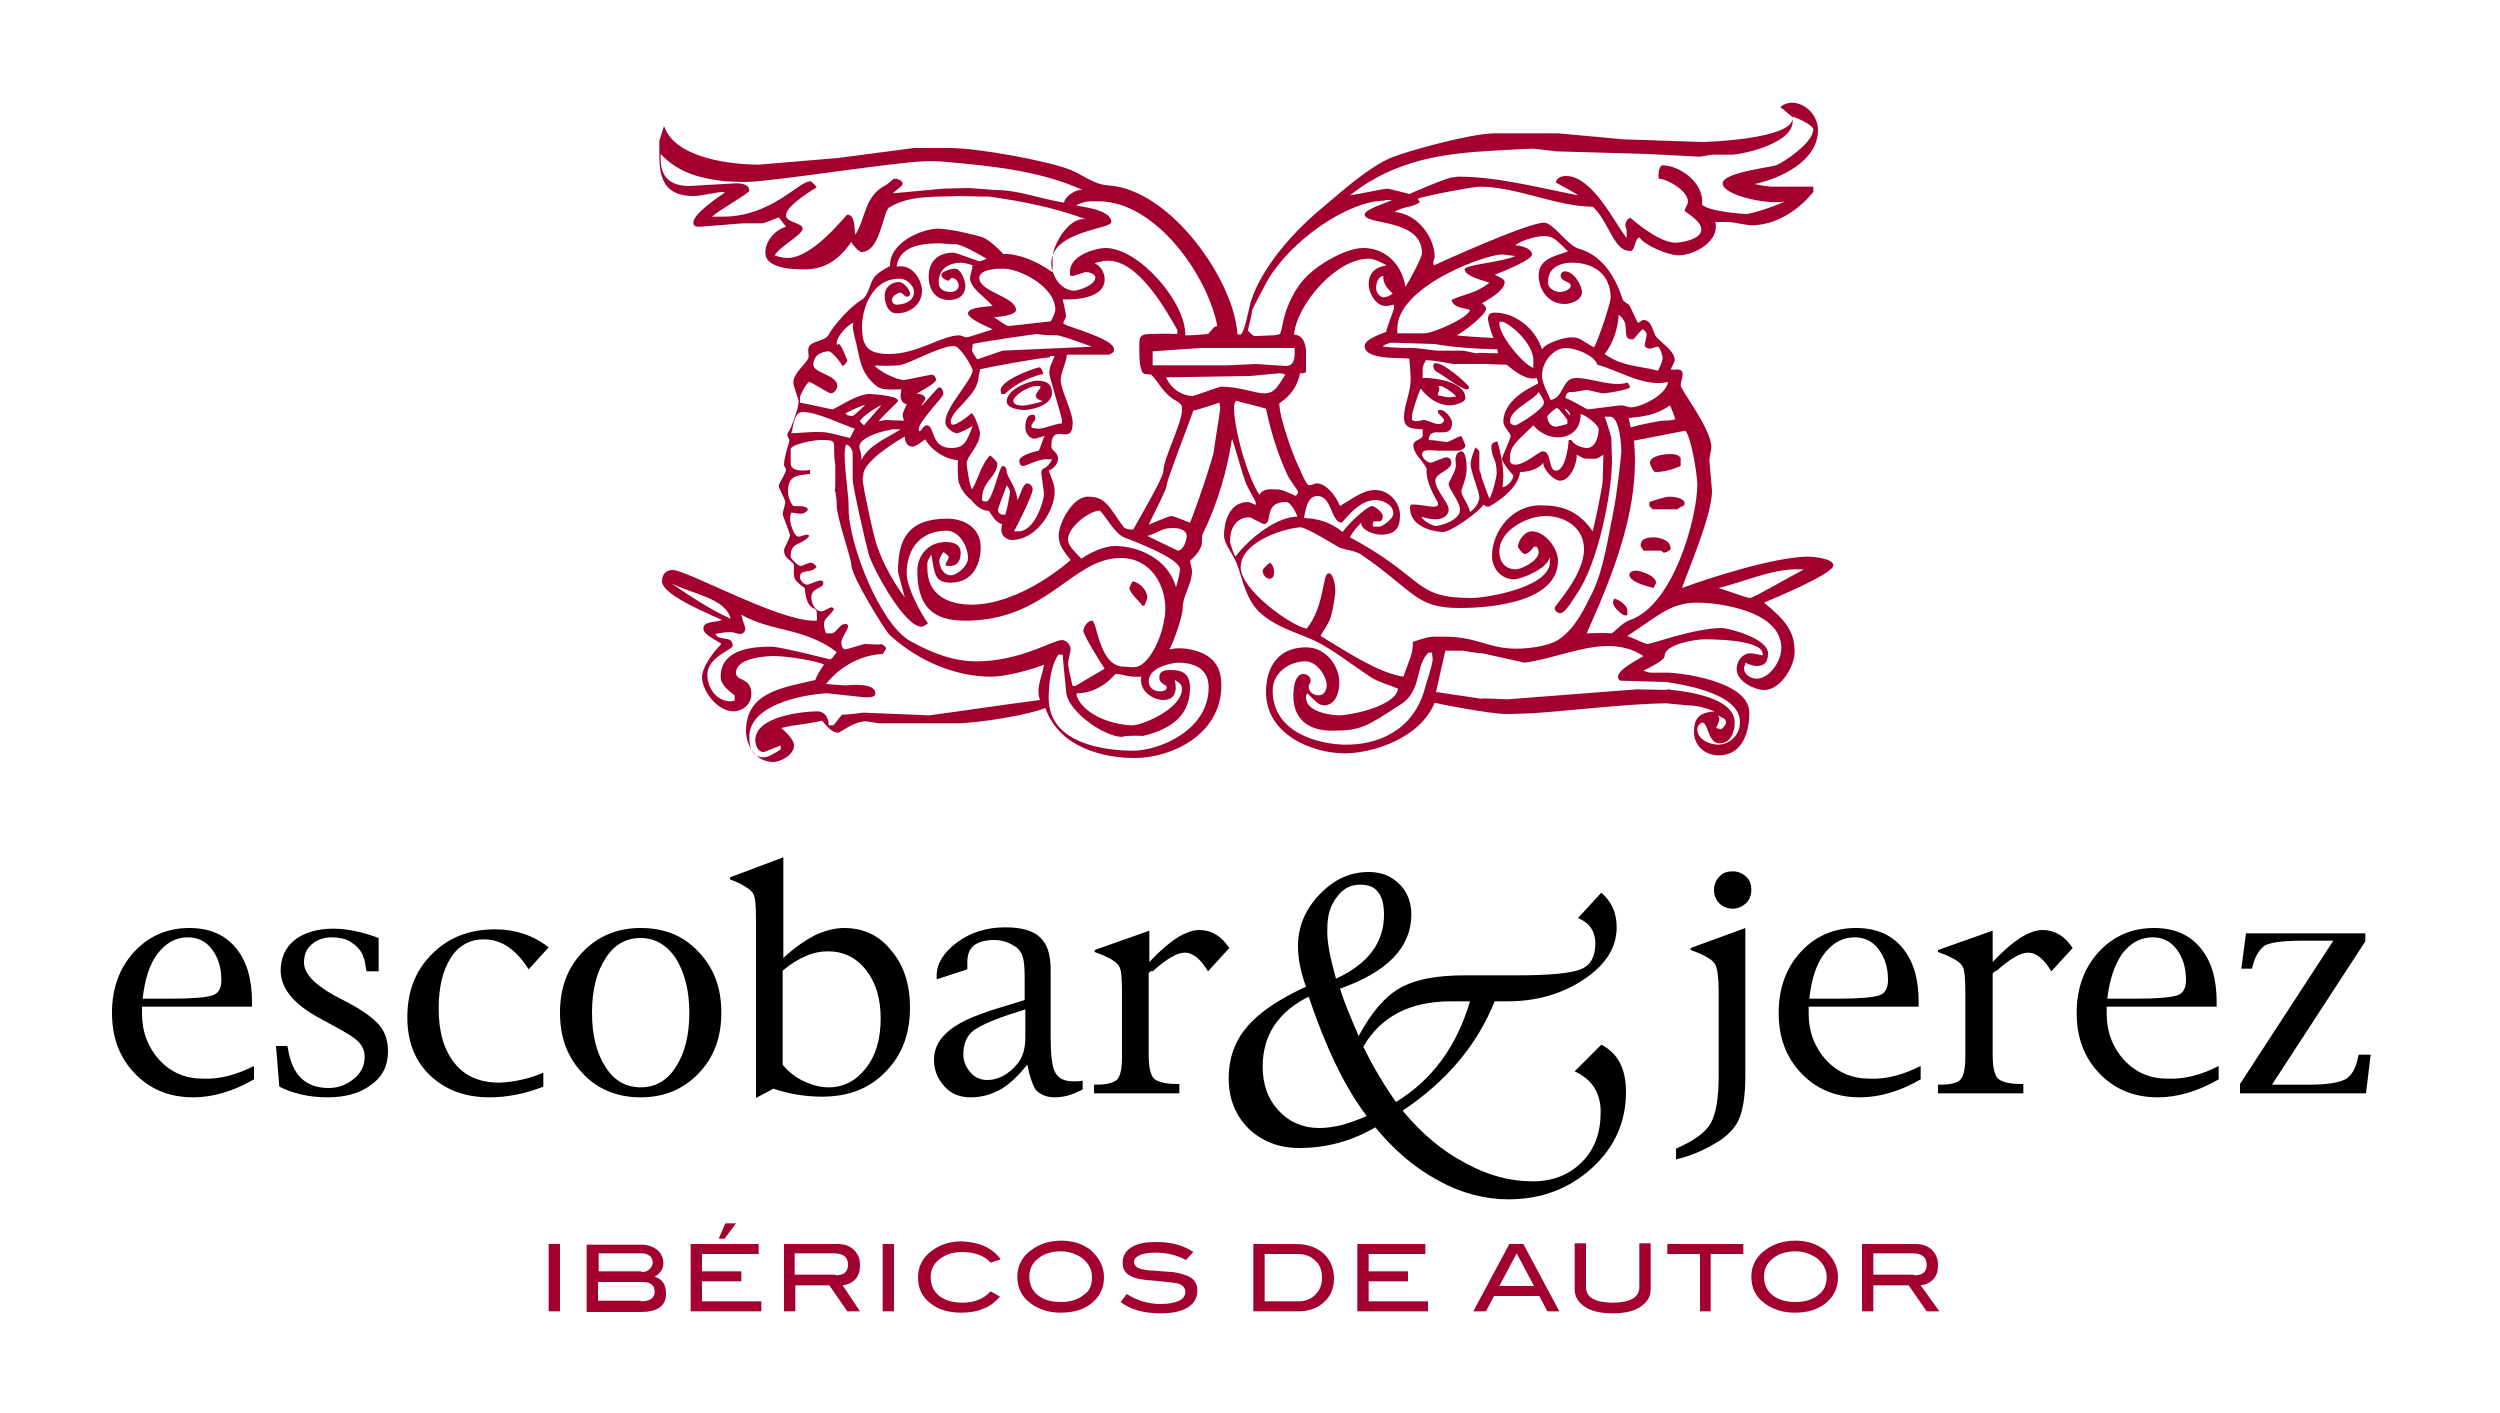 <svg version="1.1" id="Capa_1" xmlns="http://www.w3.org/2000/svg" xmlns:xlink="http://www.w3.org/1999/xlink" x="0px" y="0px"
	 viewBox="0 0 375 212" style="enable-background:new 0 0 375 212;" xml:space="preserve">
<style type="text/css">
	.st0{fill:#A30030;}
	.st1{fill-rule:evenodd;clip-rule:evenodd;fill:#A30030;}
	.st2{fill-rule:evenodd;clip-rule:evenodd;}
</style>
<path class="st0" d="M215.1,54.5h0.4c1.1,0,4.5,2.9,4.9,3.6c-0.1,0.2-0.1,0.3-0.4,0.3c-0.8,0-3.2-1.9-4.6-2.7
	c-0.2-0.1-0.4-0.5-0.4-0.8C215,54.6,215.1,54.6,215.1,54.5z M190.5,84.4c0.6,0.5,0.6,1.1,0.6,1.5c0,0.6-0.2,0.9-0.7,0.9
	c-0.6,0-1-0.7-1-1.2C189.4,85.3,190,84.8,190.5,84.4z M242.1,89.8c0.8,0.1,2,1.1,2,1.7v0.8h-0.4c-0.4,0-1.7-1.3-1.7-1.7
	C241.9,90.3,242,90.1,242.1,89.8z M245.5,85.6c0.4,0,2.9,0.7,2.9,1.8c0,0.3-0.3,0.4-0.3,0.8c-0.4-0.1-3.7-0.8-3.7-2
	C244.5,85.6,245.2,85.6,245.5,85.6z M248,80.6c0.7,0,2.6,0.3,2.6,1.7c0,0.3-0.8,0.6-1,0.6c-0.3,0-0.2-0.3-0.5-0.3h-2.6
	c-0.1-0.3-0.4-0.5-0.4-0.8C246.1,80.7,247.3,80.6,248,80.6z M250.5,74.5c0.5,0,2.2,0.2,2.2,1c0,0.5-0.4,0.3-1.1,0.9h-3.7
	c-0.1-0.1-0.3-0.3-0.5-0.5v-0.6C248.1,75.1,249.7,74.5,250.5,74.5z M250.4,68.1c0.4,0,1.4,0,1.7,0.6v1.2c-1.4,0.6-2.6,0.9-3.8,0.9
	c-0.3,0-0.8-1.1-0.8-1.4C247.5,68.3,250,68.1,250.4,68.1z M169.9,87.2c1.2,0.2,2.2,1.5,2.2,2.4c0,0.3-0.3,0.8-0.4,1.2
	c0,0-0.1,0-0.3,0.1c-0.3-0.5-2-2-2-2.7C169.5,88,169.6,87.7,169.9,87.2z M155.9,55.1c0.3,0,0.6,0.8,0.6,1c0,0-3.1,0.5-5.8,3h-0.5
	c0-0.2-0.1-0.3-0.1-0.6C150.2,56.9,155.5,55.1,155.9,55.1z M152,60.1c0,0.7,1.1,0.9,2.4,0.6c1.4-0.3,2.3-0.5,1.8-0.6
	c-2.2-0.7,0.9-2.2-0.5-2.2C154.3,57.8,152,59.4,152,60.1z M155.5,57.1c1,0,2.3,0.2,2.3,1.8c0,2.1-3.5,2.6-4.1,2.6
	c-0.7,0-2.7-0.2-2.7-1.3C151.1,58.2,154.7,57.1,155.5,57.1z M268.7,15.4c2.3,0,4,2.1,4,4.1c0,4.7-5.7,7.3-9.5,8.1
	c0.7,0.2,2.2,0.4,2.5,0.4h6.3v0.8c-2.7,3.3-6.2,5-9.3,5c-0.5,0-3-0.5-3.3-0.5h-2.1c0.7,3-3.3,5-5.5,5c-1.6,0-5.1-1.5-5.9-2.7
	c-0.7,0.3-0.5,1.3-1.1,2c-2.7,0.5-3.4-4.4-5.9-6.6c-5.4,0-11.4-3-16.9-3c-1.1,0-8.4,1.4-9.3,1.8c0,0.1,0.1,0.3,0.3,0.5
	c-0.9,0.8-2.8,0.7-3.8,1.5c3.6,0.3,6,4,6,6.7c0,0.5-0.4,0.7-0.1,1.3c0.4-0.2,14-6.4,16.5-6.4c1.4,0,3.5,3.4,5.2,3.9
	c4,1.1,5.8,5.1,6.6,7.6c0.1,0.4,0.8,0.6,1,0.9c0.2,0.3,1.2,2.6,1.3,2.6c0.3,0,0.5-0.4,0.8-0.4c1.4,0,1.4,2,2,2.6
	c1.3,1.3,2.7,2.2,2.7,3.4c0,0.3-0.4,1-0.6,1.4c0.5,0.2,1.8-0.4,1.8,0.8c0,0.3-0.3,1.3-0.3,1.6c0,0.7,4.6,6.5,4.6,9.3
	c0,0.3-0.3,1.6-0.3,1.9c0,0.3,0.4,4.3,0.4,4.6c0,3.7-3.5,11.7-4.5,14.6c4.1-1.5,13.9-4.7,19-4.7c0.8,0,3.7,0.3,3.7,1.3
	c0,1.2-7.8,4.5-10.4,5.6c3.2,2.6,4.6,4.3,4.6,7.4c0,2-2,5.7-4.6,5.7c-1.4,0-4.1-1.3-4.1-3.1c0-1.4,1-2.4,2-2.4c0.3,0,1,0.1,1.8,0.3
	c0,0,0.1,0.1,0.1-0.2c0-2.3-8.5-2.2-8.8-2.2c-1.2,0-5.9,0.7-5.9,2.5c0,0.7-2.8,2-3.2,2.2c0.3,0.1,0.8,0.3,1.1,0.3h2.5
	c1.7,0,12.3,1.2,12.3,6c0,2.3-0.7,6.4-4.6,6.4c-2.1,0-3.7-1.5-3.7-3.5c0-1.8,0.5-2.9,3.1-3.1c-1.3-0.5-2.7-0.9-4.1-0.9
	c-0.3,0-2.8-0.3-3.1-0.3c-5.4,0-16.4,1.3-20.4,1.5c-2.5,0.1-3.3,0.1-3.6,0.1c-2.4,0-9.7-1.4-10.8-1.7c-2.2,5.4-9.4,7.6-13.5,7.6
	c-4.7,0-11.8-2.7-11.8-9.2c0-3.7,1.8-6.7,6-6.7c3.1,0,5,2.9,5,5.3c0,1.5-0.6,3.4-2.3,3.4c-0.9,0-1.5-0.9-2.5-1.8
	c-0.1,0.1-0.2,0.3-0.2,0.6c0,2.3,4,2.7,5,2.7c1.7,0,8.5-1.4,8.8-4c-1.4-0.6-3-1-4.2-1.8c-2.7-1.8-5.5-4-8.1-5.3
	c-2.5-1.2-6.1-2.1-8.5-4.4c-2.1-2-2.6-5.3-3.4-7.3c-0.7-1.7-1.9-2.9-1.9-4.2c0-1.8,0.7-5,3.6-5c0.3,0,0.7,0.3,1.1,0.4
	c0,0,0.1,0.1,0.1-0.2s-1.1-2-1.5-3c-0.8-2.1-1.3-4.4-2.1-6.7c-0.7,4.5-2,9.4-4.4,14.3c-0.2,0.4,0,1.2-0.2,1.8
	c-0.5,1.3-1.7,2.2-1.7,2.2c0,0.3,0.3,1.2,0.3,1.5c0,2.1-1.4,3.7-1.4,5.6c0,1.4-1.6,5.7-2,6.2c0.2,0.1,0.5-0.3,2.5-0.1
	c4,0.6,5.3,2.6,5.3,5.5c0,7.5-7.6,10.9-13,10.9c-4.6,0-11.3-1.5-13.4-7.5c-2.3,1-10.1,2.3-13.5,2.3h-11.3c-0.3,0-1.8-0.3-2.1-0.3
	c-1.9,0-3.8,1.7-4.2,1.7c-0.9,0-1.6-0.9-2.4-1.8c-2,0.5-4.2,0.6-6.1,1.1c0.8,0.7,1.9,1.8,1.9,2.6c0,1.5-2.1,2.5-3.1,2.5
	c-2.7,0-4.1-2.6-4.1-4.6c0-5.8,5.2-6.5,10.4-7.7c0.2-0.7,0.8-1.6,1.3-2.3c-1-0.6-5.8-1.3-7.5-1.3c-0.9,0-5.7,0.2-5.7,2.5
	c0,1.4,2.3,0.6,2.3,3.2c0,1.7-1.5,2.6-2.7,2.6c-2.4,0-4.7-3.1-4.7-5.1c0-1.5,1.6-3.7,2.9-5c-0.2-0.3-2.7-1.3-2.7-2.3
	c0-1.2,1.9-0.9,2.8-1.3c-0.7-0.4-9-3.6-9-5.8c0-1.1,0.6-1.7,1.6-1.7c2.1,0,15.8,7.6,21.1,7.6h0.5c0.1-0.3,0-1,0-1.3
	c0-0.9-1.5,0.1-1.8-3.6c-2-1.4-1.6-1.7-1.6-3.3c0-0.8-1.5-0.9-1.5-2.4c0-0.3,0.9-1.8,0.9-2.2c0-0.3-1.1-2.9-1.1-3.2s0.4-1.5,0.4-1.8
	s-1-2.1-1-2.4c0-0.3,1.1-2,1.1-2.4c0-0.3-0.3-0.5-0.3-0.8c0-1.2,0.8-3.3,0.8-3.6c0-0.3-0.3-0.6-0.3-0.9s0.4-0.7,0.5-1
	c0.5-1.2,1.2-3.2,1.2-4c0-0.3-0.8-2.3-0.8-2.8c0-1.5,1.8-2.6,2.3-3.8c0-0.5-0.2-1.3,0.1-1.7c0.6-0.8,2.5-0.8,2.9-1.7
	c0.6-1.2,3.2-4.2,4.9-5.2c1.1-0.6,1.2-2.5,2-3.5c0.6-0.7,1.6-1.2,2.3-1.6c-0.1-3.6,4.9-5.6,7.2-5.6c1.7,0,5.5,0.9,6.7,1.3
	c0.8,0.3,2.2,1.5,3.1,2.5c2.2-0.1,5.1,1.1,7.3,2.7c0.1-0.1,0.1-0.3,0.1-2.2c0-1.9,2.5-6.2,5-5.7c-4.8-1.8-9.6-2.7-14.4-3.4l-4.8-0.1
	c-3.4,0.2-7.1-0.2-10.3,1.7c-1,0.6-1.3,6.7-4.2,6.7c-0.3,0-1.2-0.9-1.5-1.5c-2.1,3-4.3,4.1-7,4.1c-1,0-5.9,0.1-5.9-2.5
	c0-1.4,1-3.2,3.1-3.9c-0.4-0.5-0.8-1-1.1-1.4c-0.7,0.3-2.2,0.9-2.5,0.9h-2.9c-0.3,0-5.9,0.5-6.2,0.5c-0.5,0-1.2,0.1-1.2-0.6
	c0-1.4,4-4,4.7-4.5c-0.1-0.1,0-0.1-0.3-0.1c-0.9,0-3.1,0.6-4.4,0.6c-5.3,0-5.1-4.1-5.1-7.1c0-1.8-0.1-0.7,0.7-3.4
	c1.7,5.1,10.9,5.8,14.2,5.8l11.9-1l11.4-1.5h5.3c4.4,0,15.1,2,18.2,3.3c1.6,0.6,3.5,2.2,5.6,2.3c9.5,0.6,19,14.5,19.4,22.3
	c0.1,0,0.1,0.1,0.4,0.1c0.7,0,1.4-4.5,1.7-5.2c1.6-4.8,6.1-10.1,10.6-13.8c3.2-2.7,7.1-6.2,10.5-7.6c2.2-0.9,11.8-3.6,15.4-3.6h9.5
	l9.8,0.9l11.8,0.4c0.6,0,13.6-0.4,13.6-3.6c0-0.3-1.3-1-1.3-1.3C266.3,16.1,268,15.4,268.7,15.4z M268.9,17.5v0.7c0,3.4-7.7,5-9.2,5
	h-2.8c-0.3,0-1.7,0.3-2,0.3l-7.7-0.4l-13.8-0.4c-1.1-0.1-3.1-0.4-3.4-0.4c-0.3,0-2.9,0.1-6,0.3c-7,0.4-14.6,1.2-21.5,6.7
	c1.9-0.3,5.2-1,5.5-1c0.5,0,3.3,0.8,3.4,0.8c0,0,5.7-2.5,6.5-2.5c0.3,0,0.6-0.1,0.9-0.1c5.8,0,12.2,1.7,17.9,2.8
	c-0.1-0.2-3.3-1.9-3.3-1.9c0-0.7,0.8-1,1.5-1c4,0,7.3,7.1,9.1,9.3v-1.1c0-0.3-0.2-0.5-0.2-0.8c0,0,0.1-1.1,0.8-1.1
	c0,0,4.1,3.7,6.7,3.7c0.7,0,3.9-0.4,3.9-2c0-1.3-2.5-2.6-2.5-2.8c0-0.3,0.5-1,0.5-1.3c0-1.8-3.3-3.5-4.4-3.5v-0.3
	c-0.1,0,0-1.7,0.6-1.7c2.4,0,6.3,2.5,5.9,5.9c1.2,1.1,6.4,1.4,6.6,1.4c1,0,5.5-1.6,5.8-1.9c-2,0.6-9.3-0.8-9.3-2.7
	c0-1.6,7.1-2.4,8-2.7c1.1-0.4,5.6-3.4,5.6-5.4C271.9,18.7,269.4,17.6,268.9,17.5z M99.1,23.1v0.8c0,2.5,1.3,4,4.3,4l6.9-0.4
	c0.2,0,2.1-0.1,2.1,1.1c0,0.4-4.4,2.8-5.6,3.9h1.6c7.3,0,11.4-5.3,13.1-5.3c0.3,0,0.8,0.6,1,0.9c-0.3,0.2-4.6,2.7-4.6,4.2
	c0,1.1,2.5,1.1,2.5,2s-3.5,2.7-4.2,4c0.7,0.3,1.6,0.4,1.9,0.4c3.9,0,8.8-6.5,9-6.5c1.3,0,1,2.5,1.2,3c1.6-2.5,1.3-5.7,4.5-7.4
	c0.6-0.3,1.1-1,1.4-1c0.3,0,1.2,0.2,1.2,0.8c0,0.3-1.1,1-1.5,1.4l7.6-0.7c0.3,0,3.5-0.1,3.8-0.1c0.3,0,3.6,0.3,3.9,0.3
	c3.6,0,6.3,1.2,10.4,1.9c0.2-1.1,2-2.1,2.8-1.9c-6.4-2.9-13.7-3.6-20.3-4.2c-2.4-0.2-3-0.1-3.3-0.1c-3.9,0-23.2,3.1-27,3.1
	c-0.3,0-0.6,0-3-0.1C105.6,26.8,102,26.2,99.1,23.1z M207.7,30.1c-5.5,0-14.2,6-17.7,12.2c-0.7,1.4-2.2,4-2.2,4.4s-0.6,2.6-0.6,2.9
	c0,0,0.7,0.8,1,0.8c0.3,0,0.6,0,2.7-0.1c0.4,0,0.8-0.1,1.1-0.2c0.3-0.7,0.4-1.7,0.6-2.4c0.4-1.6,1.2-3.4,2.2-4.8
	c1.9-2.9,7-5.7,9.7-5.7c2.9,0,5.7,2,6.3,5.8c0.5-0.6,2.5-4.4,2.5-5c0-5.3-8.6-4.2-8.6-5.8c0-0.8,3.1-1.7,4.1-2.2H207.7z M164.8,30.2
	c-1.3,0-2-0.1-3.4,0.6c0.6,0.2,5.3,0.6,5.3,2.5c0,1.1-9,1.3-9,6.2c0,1.7,1.3,4.1,3.5,4.1c0.3,0,3.1-0.7,3.1-2c0-0.5-1-0.8-1.4-0.8
	c-0.2,0-1.8,0.6-2,0.6c-0.3,0-0.3-0.1-0.4-0.1v-0.6c0-2.4,3.9-3.5,5.3-3.5c5.1,0,12.1,8.2,12,13.1c1.2,0,2.3-0.1,3.4-0.2
	c0.4-0.3,0.7-1.1,1.4-1.2C181.1,41.2,173.3,30.2,164.8,30.2z M231.6,35.4c-1.1,0-3.6,0.7-4.3,1.4c0.4,0,2.5,0.3,2.5,1.4
	c0,0.7-3.9,2.4-5.6,3c0.5,0.3,1.5,0.6,1.5,1.1c0,1.4-2.8,2.8-3.4,3.2c0.3,0.2,0.6,0.5,0.6,0.8c0,1-3.7,3.7-4.4,4
	c1.8,0.2,3.6,0.3,5.5,0.4c-0.4-1-0.8-2.5-0.8-2.8c0-0.8,0.3-1,1.1-1c2.7,0,5.9,2.1,7,5.5c0.6-1,3.4-1.8,4.4-1.8
	c1.4,0,1.5,0.5,3.4,1.5c0.6-0.9,2.5-6.7,2.5-7.4c0-3.6-2.6-5.3-5.8-5.3c-1.4,0-3.6,0.5-3.6,2.9c0,1.1,1.2,1.5,1.8,1.5
	c0.3,0,1.6-0.2,1.6-1c0-0.6-1.5-0.5-1.5-1.5c0-0.3,0.3-0.6,0.6-0.6c1.5,0,2.6,2.3,2.6,3.1c0,1.3-1.8,1.8-2.6,1.8
	c-2.5,0-3.9-2.2-3.9-4.3c0-2.6,2.7-2.9,4.4-3.6C233.6,36.2,233.1,35.4,231.6,35.4z M141,36.5c-2,0-6.1,0.1-6.5,3.5
	c2.4-0.5,3.8,2.1,3.8,3.6c0,2-1.7,3.4-3.8,3.4c-1.4,0-1.8-1.7-1.8-2.7c0-1.1,0.9-2,2.2-2c0.5,0,1.6,1,1.6,1.8c0,0.3-0.2,0.4-0.5,0.4
	c-0.3,0-0.6-0.6-1-0.6c-0.2,0-1.2,0.4-1.2,1.1c0,0.4,0.3,0.7,0.7,0.7c0.7,0,2.6-0.3,2.6-1.9c0-0.9-1-2-2.2-2c-4.1,0-5.6,4.5-5.6,7.2
	c0,3,0.9,4.1,4.1,4.1c4.2,0,7.9-2.8,10.5-2.8c0.3,0,0.8,0.3,1.1,0.3c0.3,0,2.6-0.8,3.9-1.2c-0.3-0.2-3.7-1.5-3.7-2.4
	c0-1,3.3-1,3.7-1.1c-1.2-1.4-3.4-2.7-3.4-4.2c0-0.3,0.3-1.1,0.4-1.9c-0.5-0.2-1.4-0.4-1.7-0.4c-1.7,0-3.4,0.8-3.4,2.9
	c0,1.2,0.9,1.5,1.9,1.5c0.1,0,1.1-0.1,1.1-1c0-0.3-0.3-1.1-1-1.1c-0.3,0-0.3,0.4-0.6,0.4c-0.1,0-1-0.3-1-0.9c0-0.5,1.6-0.9,2-0.9
	c1.1,0,1.6,2.1,1.6,2.5c0,1.6-1.1,2.2-2.5,2.2c-1.9,0-3-1.5-3-3.5c0-2.2,1.3-3.6,3.7-3.6c0.4,0,3.8,1.3,3.9,1.3
	c0.3,0,0.8-0.3,1.1-0.4c-1.3-0.7-3.7-2.2-4.9-2.2C142.9,36.7,141.3,36.5,141,36.5z M225.6,38.2c-1.4-0.5-16,4.4-16,11.1V50h4
	c1.4,0,6.6-2.3,6.9-3.5c-1-0.4-2.3-0.2-2.8-1.5c1.9-0.9,3.8-1,5.7-2.6c-0.4-0.2-3.7-0.9-3.7-2c0-0.7,5.8-1.1,7.6-2L225.6,38.2z
	 M205.3,38.8c-4.9,0-10.8,6.9-11.2,11.4c1.6,0,1.8,2,1.8,2.4v3.2c-0.2,0.2-0.6,0.2-0.9,0.2c-0.6,3.2-3.1,4.4-3.1,4.5
	c0,2.2,2.1,7.9,2.8,9.3c0.3,0.6,1.2,3,1.7,3c0.3,0,0.8-0.3,1.1-0.3c1.5,0,3,2.1,3.5,3.4c2.2-1.3,3.5-2.4,5.3-2.4
	c1.9,0,3.7,1.7,3.7,3.8c0,1.9-0.7,2.9-2.9,2.9c-0.8,0-3-0.6-2.9-1.8c-0.8,0.8-1.4,1.5-1.7,2.2c11.4,6.1,9.4,9.1,18.2,9.1
	c2.5,0,12.9-1.8,11.7-6.1c-0.1,1.6-4.2,3.3-5.3,3.3c-1.8,0-3.3-1.5-3.3-3.5c0-3.7,3-7.6,7.2-7.6c2.8,0,5.6,0.5,7.9,3.9
	c0.2-0.6,1.5-6.7,1.5-7.6c0-0.3,0.1-2.6,0.1-3.9c-1.1,0.8-1.2,0.6-1.9,0.6c-1,0-0.8,0.1-2.1-0.6c0.1,1.2-0.9,3.9-2.5,3.9
	c-1,0-2.6-1.8-2.5-2.7c-0.8,1.1-2.5,1.4-3.5,1.4c-0.3,2.9-4.6,5.2-4.7,5.2c-0.3,0-0.5-0.1-0.8-0.3c-0.5,1-4.9,4.1-6,4.1
	c-1.3,0-5-0.7-5-3.6c0-0.7,0.3-0.5,1-0.5c0.3,0,2,0.3,2.4,0.3c0.3,0,0.5,0,0.8-0.2v-0.4c-0.9-1.5-1.9-3.6-1.7-5.1
	c-0.6-1.3-2-2.2-2-3.5c0-0.9,1.4-0.8,1.4-1.5v-0.9c-1.6-0.1-2.8-0.1-2.8-1.8c0-1.9,1-3.6,1-5.8c0-0.3-0.1-2-0.2-3
	c-0.9-0.2-6.7,0.3-6.7-1.9c0-1.1,3-2,3.2-2.1c0.3-1.2,1.2-3.3,1.2-3.6v-0.5c-0.5,0.1-0.9,0.2-1.2,0.2c-1.7,0-2.6-2.2-2.6-3.2
	c0-1.6,0.8-2.6,2.7-2.9C207.1,39.3,206.1,38.8,205.3,38.8z M166.2,39.1c-0.3,0-1.3,0.1-2,0.4c1.1,0.5,1.5,1.6,1.5,2.4
	c0,3.4-6.2,3-6.3,3c0.2,0.8,0.5,2.2,0.5,2.5c0,0.3-0.4,0.8-0.4,1.1c0,0.4,7.6,2.2,7.6,3.9c0,0.4,0,0.4-0.7,0.8h-6.4
	c0.1,0.8-0.9,2.7-0.9,3.8c0,1.4,1.8,4.8,1.8,6.4c0,3.8-3.2-0.4-3.2,3.6c0,0.6,1,0.8,1,1.8c0,0.7-0.5,1.4-1.4,1.8
	c0.5,1.3,0.9,2.1,0.9,3.2c0,2.5-2.5,7.2-6.5,7.2c-0.4,0-1.5-0.4-1.5-1.5c0-0.3,0.1-0.6,0.1-0.9c-0.9-0.1-1.7-1.6-2-2
	c-1,0.1-2.1-0.9-2.6-1.6c-1.1-0.8-2-2.3-2-3.4c0-0.3-0.1-1.8,0-2.6c-1.7,0-4-1.4-4.9-3.1c-0.7,0.5-1.5,1.1-1.9,1.1
	c-0.9,0-1.1-0.7-1.2-1.5c-0.6,0.3-6.2,3.6-6.2,5.7c0,0.3-0.1,0.4-0.1,0.7c0,1,1.5,7.7,1.8,8.8c0.7,2.7,2.4,6.1,4.5,8.9
	c-0.3-1.3-1-3.6-1-3.9c0-4.8,1.5-7.9,7.4-7.9c2.3,0,5,1.2,5,4.3c0,2.4-1.1,5.3-4.5,5.3c-2.5,0-2.4-1.5-2.9-4.2
	c-0.7,1.1-0.6,1.1-0.6,2c0,4.2,3.3,5.5,6.7,5.5c4.7,0,10.4-2.9,14.8-6.7c-1.4-1.7-1.8-2.5-1.8-3.7c0-1.7,2-5.8,4.4-5.8
	c2.7,0,3.1,1.5,5.3,4.5c0.3,0.4,1.1,0.5,1.5,0.4c0.3-0.6,4.5-7.7,4.5-8.7c0-1.9,2.8-7.2,2.8-9.2c0-0.5,0.1-0.8-0.9-1.4
	c-1.8-0.9-2.7-2.9-3.7-3.9c-0.3-0.1-0.8,0-1.2-0.2c-0.7-0.7-0.6-3.4-0.6-4.6c0-1,0.4-1.3,1.7-1.3c0.3,0,2.7-0.1,4,0v-0.6
	C174.9,46.5,170.8,39.1,166.2,39.1z M150.5,40.3c-0.7,0-3.6,0-3.6,1.4c0,2.1,5.5,2.8,5.5,4.8c0,0.8-2.5,1-3.3,1.1
	c0.7,0.4,1.8,1.3,2.2,1.3c0.3,0,4.3-0.5,6.3-0.7c0.3-0.5,0.7-1.3,0.7-1.8C158.2,42.9,152.9,40.3,150.5,40.3z M207.5,41.4
	c-0.9,0-1.1,1.5-1.1,1.8c0,0.4,0.4,1.4,1.2,1.4c0.3,0,1.1-0.3,1.3-0.6C208,43.3,207.4,42.3,207.5,41.4z M242.8,47.2
	c-0.1,2-0.8,4.3-2.1,5.9c2.6,1.9,5.4,1.8,8,2.5c0.4-0.7,0.7-1.6,0.7-1.9c0-0.1-0.3-1.7-0.8-1.7c-0.3,0-0.8,0.3-1.1,0.3
	c-0.3,0-0.8-0.2-0.8-0.5s0.3-1.3,0.3-1.6c0-0.3-0.3-0.7-0.6-0.8c-0.7,0.5-1.2,1.5-1.5,1.5c-0.7,0-1-0.2-1-1.1
	C243.8,48.8,244,48.2,242.8,47.2z M230,54c0-3-5.1-6.8-5.1-5.5c0,1.8,3.4,6,5.1,6.7V54z M128,48.4c-1,0.4-2.5,2.2-2.5,3
	c0,0.3,0.1,0.3,0.2,0.4c0.1-0.1-0.2-0.2,0.1-0.2c0.4,0,1.3,2.5,1.3,2.5c0,0.1-0.4,0.7-0.7,0.8c-0.1-0.2-1.5-2.2-2.1-2.2
	c-0.9,0-2.3,0.5-2.3,2c0,1.3,3.6,1.5,3.6,3.2c0,0.2-0.3,1.1-1,1.1c-0.3,0-2.9-1.7-3.2-1.7c-0.4,0-1.4,2.1-1.4,2.2v0.9
	c1.7,0.3,4.6,1,4.9,1c0.3,0,3.6-2.3,5.5-2.3c0.1,0,4.3,0.2,4.3,1c0,0.3-2,1.9-2.9,3.1c0.5-0.1,0.9-0.2,1.2-0.2
	c0.3,0,1.8,0.1,2.6,0.1c-0.1-0.3-0.2-0.6-0.2-0.9c0-0.3,0.4-1,0.6-1.6c-1.2-0.2-0.9-1.6-0.8-2.2c-1.1,0-2.7,0.2-3.6-0.4
	c-2.8-2.1-2.6-4.7-3.4-7.4c-0.1-0.5-0.3-1.3-0.3-1.6C128,48.7,128,48.5,128,48.4z M155.6,50.1c-0.3,0-7.4,1-9.7,1.5
	c0,0.9-0.1,0.5-0.1,0.9c0,0.3,0.5,1,0.8,1.4l3.8-1.3l13.4-0.6c-1.7-0.6-3.5-1.3-5.1-1.7C155.9,50.3,155.9,50.1,155.6,50.1z
	 M208.7,51.4c-0.5,0.1-1.1,0.3-1.3,0.6c0.6,0,1.1,0.2,4.6,0.2c0.7,0,3.2,0.4,3.7,0.4h3.7c0.3,0,1.4,0.3,2.1,0.4
	c0.2-0.1,0.2-0.1,3.2,0c0-0.2-0.1-0.4-0.1-0.6c-3.8-0.1-6.5-0.3-9.4-0.8L208.7,51.4z M143.1,51.9c-2.2,0-6.9,2.8-8.3,2.9
	c-2.9,0.2-3.3-0.1-3.6,0.1c0.9,0.9,3.3,2.1,4.4,2.1c0.3,0,3.9-0.8,4.2-0.8c0.2,0,0.6,0.3,0.6,0.8c0,0.5-2.6,1.8-2.9,2.1
	c0.7-0.1,1.3,0.3,1.3,0.7c0,0.3-0.5,0.7-0.6,1.1c1-0.9,2.4-2.8,2.7-2.8c0.4,0,0.6,0.6,0.6,1c0,0.5-3.7,4.1-3.7,5.3
	c0,0.3,0.2,0.3,0.2,0.3c0.3-0.3,0.6-0.9,1-0.9c1.3,0,0.5,3.4,3.7,3.4c1.9,0,2.3-0.9,3.2-3.3c-0.8,0.5-2.1,1.1-2.4,1.1
	c-0.3,0-1.7-0.7-1.7-1.7c0-2.3,4.1-6.3,4.1-7.8C145.7,54.8,144,51.9,143.1,51.9z M180.1,52.2l-7.2,0.5v2.1h11.2c0.3,0,4-0.2,4.3-0.2
	c0.3,0,4.2,0.3,4.5,0.3c1,0,1.3-0.8,1.3-1.9v-0.8H180.1z M234.9,52.2c-1.9,0-3.6,2.1-3.6,4.1c0,1.1,0.7,2.4,1.3,3.7
	c2.1-0.4,1.6-3.3,3.8-3.3c2.4,0,5.4,1.4,7.7,0.7c0.2,0.1,0.4,0.6,0.4,0.7c0,0.3-3.3,0.9-4.1,0.9c-0.3,0-2-0.5-2.4-0.5
	s-1.7,0.3-2,0.3c-0.6,0-1-0.1-1.2,0.9c1.2,0.4,3.1,1.7,3.4,1.7c0.3,0,4.6-0.6,5-0.6s1.1,0.3,1.4,0.3c1.5,0,5.3-1.8,5.6-3.8
	c-3.6,0.8-7.3-1.7-10.6-2.6C239.2,53.3,236.3,52.2,234.9,52.2z M157.5,53.6c-1.2,0-9.4,1.5-10.5,1.8c0,0.4-0.2,0.7-0.2,1
	c0,2.9-4.2,5.1-4.2,6.9c0,1.4,3.1-1.3,3.1-1.3c0.5,0,1.3,2.7,1.3,2.9c0,2-2,3.5-2,4.6c0,0.6,0.5,3.6,0.8,3.9
	c0.9-1.4,1.3-3.6,2.7-5.1c0.3,0.2,1.1,1,1.1,1.2c0,2-2.3,2.7-2.3,5.3c0,0.3,0,0.2,0.2,0.4h0.6c1-0.9,1.8-5.3,2.3-5.3
	c0.3,0,0.6,0.3,0.6,0.8c0,0.8,1.5,2.4,1.6,4.3c0.4-0.5,0.8-2.5,1.5-2.5c0.2,0,0.8,0.3,0.8,0.9c0,0.9-2.5,5.8-2.8,6.3h0.7
	c2.4,0,3.8-4.6,3.8-5.6c0-0.3-0.4-2.9-0.4-3.2c0-0.9,0.9-0.4,1.6-2h-1.1c-0.9,0-2.9,1-3.2,1c-0.4,0-0.6-0.3-0.6-0.8
	c0-0.9,2.9-1.5,2.9-1.5c0.4-0.7,0.5-1.5,0.9-2.2c-0.6,0.1-1.2,0.4-1.5,0.4c-0.7,0-1.4-0.7-1.4-1.7c0-0.3,0-1.9,1.1-1.9
	c0.2,0,0.4,0,0.4,0.6c0,0.3-0.6,0.8-0.6,1.1c0,0.3,0.2,0.3,0.2,0.3c0.3,0,0.5,0.1,0.9,0.1c0.9,0,2.3-0.7,3.5-0.8v-0.5
	c0-0.3-1.9-6.6-1.9-6.9c0-1,0.2-1.3,0.8-2.7H157.5z M213.9,54c-0.2,0.4-0.5,0.9-0.5,1.2v1.5h0.7c0.5,0,5.7,0.4,5.7,3
	c0,0.8-1.9,1.1-2.3,1.1c-1.4,0-3-0.7-4.4-2.5c-0.6,1.3-1.3,3.7-1.3,4v0.7c0.6,0.4,1.4,0,1.8,0c0.3,0,1.7,0.6,2,0.6c0,0,1,0.1,1-0.6
	c0-0.3-0.9-0.9-0.9-1.2c0-0.3,0-0.2,0.1-0.3h0.4c0.6,0.1,1.6,1.2,1.6,1.9c0,2.9-3.4,0.1-3.5,2.6c0.9,0,2.3,0.3,2.7,0.3
	c0.4,0,1.6-0.8,2.2-0.9c0.2,0.5,0.6,1.2,0.6,1.5s-0.7,0.7-1,0.7h-3.1c-0.7,0-2.4-0.4-2.4,0.6c0,0.4,0.7,1.2,1.3,1.2
	c0.3,0,2-0.8,2.3-0.8c0.1,0,0.8,0,0.8,0.8c0,1.2-2.4,1.5-2.4,2.7c0,1.4,2,3.3,2,4.3c0,1-1,1.5-2,1.5c-0.3,0-1.3-0.1-2.1-0.4
	c0.3,0.7,1.8,1.4,2.1,1.4c0.8,0,3.7-0.9,3.7-2.4c0-1.3-1.7-3.1-1.7-3.9c0-0.3,0.8-1.5,1-2.3c0.2-0.6-0.1-1.3,0.1-1.9
	c0.1-0.4,0.5-0.7,0.8-0.7c0.8,0,0.8,2.4,0.8,2.7c0,1.2-0.8,3.1-0.8,3.2c0,0.9,1.1,2,1.3,3.2c0.8-0.5,1.4-1.6,1.4-2.1
	c0-1.1-1.3-3.8-1.3-5.1c0-0.8,0.5-1.9,0.7-2.5c0.2,0.2,0.6,0.4,0.6,0.7v2.6c0,0.3,0.3,0.7,0.3,1s0.8,2.3,1.2,3.4
	c0.4-0.5,1.1-3.2,1.1-3.8c0-2.4-0.8-2.2-0.8-4.1c0-0.5,0.8-0.7,0.9-0.7c0.5,1.7,0.9,3.5,0.9,5.3c0,0.3-0.1,1-0.1,1.6
	c0.8-0.2,1.6-1.1,1.6-1.8c0,0-1.7-1.8-1.7-2.5c0-0.3,1.3-3,1.3-3.4c0-0.4-1.1-1.4-1.1-2.1c0-3.8,5.2-5.6,5.2-5.8
	c0-0.3-0.1-0.5-0.2-0.8c-1.5,0.4-3.2-0.9-4.5-2c-1,0-2.9-0.1-3.2-0.1h-4.8C217.5,54.5,215.4,54.1,213.9,54z M191.8,56
	c-1.4,0.1-2.9,0.3-4.3,0.4l-12.6,0.2c0.9,2,2.7,2.8,4,2.8c0.3,0,3.9-1.4,4.3-1.4c2.8,0,4.9,1,6.5,1c1.4,0,1.9-0.9,3.1-2.8
	C192.5,56.1,192.5,56,191.8,56z M215.7,57.8c0.1,0.1,0.2,0.3,0.2,0.6c0,0.3-0.3,0.6-0.2,0.9c0.5,0.1,1.3,0.3,1.6,0.3
	c0.3,0,0.7-0.1,1.1-0.1c0-0.3-1.9-1.6-2.3-1.6H215.7z M230.8,58.8c-0.8,1.3-4.3,2.6-4.3,4.4c0,0.2,0.2,0.6,0.8,0.6
	c0.3,0,4.3-2.4,4.3-3.4C231.6,60,231.1,59.3,230.8,58.8z M185.4,60.1c-0.2,0.3-0.3,0.7-0.3,1c0,3.3,2,10.4,3.8,13.1
	c0.6-0.9,1.5-0.8,2.1-0.8c0.6,0,0.9,0,1.2,0.1c0.4,0.1,0.8,0.3,2.2,0.9c0-0.2,0.3-0.2,0.3-0.6c0-0.3-1.2-1.7-1.6-2.6
	c-1.5-3.2-2.5-6.6-3.2-9.9C188.6,60.9,187.1,60.6,185.4,60.1z M182.9,60.4c-1.3,0.4-2.6,0.9-3.9,1.2c-1,2.8-4,10.5-4,11.2
	c0,0.6-2.1,4.6-2.7,5.9c1.2-0.5,3.1-1.3,3.4-1.3c0.3,0,1.8,0.6,2.8,1c0.8-1.8,3.6-10.1,3.6-10.9c0-0.3,0.9-5.7,0.9-6
	C183.1,61.3,183,60.9,182.9,60.4z M129.8,60.7c-1,0.3-2.2,0.9-3,1.3c0.1,0.2,0.3,0.1,0.3,0.3c0.3,0,0.4,0.1,0.7,0.1
	C128,62.5,129.2,61.3,129.8,60.7z M132.2,60.8c-0.7,0.2-3.2,1.9-3.2,2.4c0,0,0.1,0.2,0.6,0.6C130.5,62.8,131.3,61.8,132.2,60.8z
	 M250.5,60.8c-2.1,1.5-4.1,1.7-6.2,1.9c0.1,0.4,0.2,0.9,0.3,1.4c1.8-0.5,4.5-1,4.8-1s1.2,0,1.9-0.2
	C251.1,62.2,250.8,61.5,250.5,60.8z M233.5,61.2c-0.1,0-1.4,1-1.4,1.3c0,0.6,0.4,1.5,1.3,1.5c0.3,0,1.2-0.3,1.7-0.4V63
	C234.7,62.4,233.8,61.2,233.5,61.2z M234.7,61.3c0.1,0.3,0.5,0.7,0.8,1C235.6,62,235.1,61.4,234.7,61.3z M120.4,61.8
	c-1.4,0-1.4,2.4-1.7,3.2c1.5-0.1,3.1-0.2,3.4-0.2c1,0,1.5,0,2,0.1c0.7,0.1,1.3,0.3,3.4,0.8c0.2-0.4,0.5-0.9,0.7-1.4
	C126.1,63.6,122.6,61.8,120.4,61.8z M237.1,62.1c0,2.5-1.7,3.5-3.4,3.5c-1.2,0-2.6-0.5-3.7-1.8c-2.2,2.2-3.5,3-3.5,4.8
	c0,0.3-0.2,1.1,0.8,1.1c1.5,0,3.5-2,4.1-2c1.4,0,0.8,2.9,2,2.9c1.5,0,1.9-4.1,1.9-4.6h0.4c0.4,0.8,1.7,1.2,2.3,1.2
	c1.4,0,1.8-1.9,1.8-2.8C239.9,63.9,238,62.3,237.1,62.1z M240.7,62.5c0.4,1.1,1,3,1,3.3s0.1,2.9,0.1,3.2c0,4.9-2.1,15.6-5.3,20.1
	c-0.4,0.6-1.7,2.9-2.5,2.9c-0.1,0-0.8-0.2-0.8-0.8c0-0.4,4.4-4.9,4.4-8.8c0-3.3-2.9-5-5.8-5c-2.4,0-6.9,1.9-6.9,5.4
	c0,1.4,0.8,2.6,2.5,2.6c0.7,0,3.4-1.2,3.4-2.6c0-0.3-0.1-0.5-0.3-0.8h-0.4c-0.4,0.5-0.9,1.1-1.4,1.1c-0.3,0-1-0.9-1-1.1
	c0-0.8,0.9-2.3,2.1-2.3c1.9,0,3.9,2.5,3.9,4.4c0,6.9-12.3,7.1-14.8,7.1c-6.6,0-6.7-2.5-14.7-8c-1-0.7-2.9-0.7-3.7-1.3
	c-0.3-0.2-4.6-2.8-5.4-2.8c-1.7,0-9,1.9-9,6c0,3.4,7.6,8.8,9.9,9.2c2.8-3.5,2.3-8.3,3.3-8.3c0.8,0,1,2.1,1,2.7
	c0,0.3-0.3,2.6-0.7,3.9c-0.3,1-1.1,1.9-1.5,2.8c3.7,2.2,8.5,5.5,12.4,6.1c0.6-1.8,1.6-3.7,1.4-5.2c0.9-0.3,2.5-0.9,3.5-0.8
	c0.4,0,1,0,1.3,0c4.8,0,6.6,1.8,10.7,1.8c1.7,0,4.7-0.3,6.3-1.3c2.6-1.7,3.9-4.6,5.2-7.2c1.7-3.6,2.3-8.2,3.1-12
	c0.6-3,1.2-8.7,1.2-9c0-0.8-0.2-5.3-1.7-5.3H240.7z M133.6,64.5c-0.7,0-4.7,1-4.7,2.5c0,0.3,0.3,1.1,0.3,1.4s0,0.4,0,0.6
	c1.2-2.3,3.7-3.2,5.9-4.6H133.6z M252.8,64.6l-7.7,1.5C246,75.6,242.5,85,238,95c3.1-0.1,3.4,0,3.7,0s1.6-1.6,2.8-2
	c6.5-2.2,10.1-15.3,10.1-20.4C254.5,70.5,253.6,65.4,252.8,64.6z M123,66c-0.7,0-4.4,0.6-4.4,1.4v2.1c0,1.5,2.8,1,2.9,1v0.6
	c-1.9,0.2-3.3,0.2-3.3,2.6c0,0.7,0.3,1.7,0.8,2.2c0.5,0.1,1.8-0.2,2.2,0.5c-0.7,1.1-1.6,0.5-2.5,0.5c-0.2,0.4-0.2,0.8-0.2,1.1
	c0,0.2,0.5,2.5,1.3,2.5c0.3,0,0.9-0.3,1.2-0.3c0.3,0,0.3,0.1,0.4,0.2c-1.4,1.6-2.8,0.8-2.8,3.1c0,0.3,1.1,1.4,1.5,1.4
	c0.3,0,1.1-0.5,1.5-0.5s0.7,0.4,0.9,0.6c-0.9,1.2-2.5,0.2-2.5,1.6c0,0.4,0.5,1.1,1.1,1.1c0.3,0,1.5-0.6,1.8-0.6
	c0.2,0,0.6-0.1,0.6,0.4c0,0.8-1.8,0.6-1.8,2.1c0,0.7,0.4,2.1,1.6,2.1c0.3,0,1.1-0.6,1.4-0.6c0.3,0,0.3,0.2,0.4,0.3
	c-0.9,1.3-1.5,1.3-1.5,2.3c0,0.3,0.1,0.8,0.3,1.3h0.7c1,0,1.2-1.4,2.2-1.4c0.3,0,0.4,0.1,0.4,0.4c0,0.4-1,1.7-1,2.4
	c0,0.3,0.1,1,0.6,1c0.3,0,2-0.6,2.9-0.8c2.2,0.1,2.3,0.1,2.4,0c0.2,0,0.8,0.4,0.8,0.6c0,0.3-0.4,0.7-0.5,0.9
	c-2.8,0.1-6.1,1.5-8.5,4.5c0.4,0,0.8,0.1,2.9,0.2c0.5,0,4.5-0.5,4.5,1.2c0,0.7-1.1,0.6-1.5,0.6c-0.3,0-5.4-0.6-5.7-0.6
	c-1.9,0-11.7,1.2-11.7,6.5c0,1,0.1,3.1,2.2,3.1c0.7,0,1.9-0.8,2.5-1.2v-0.6c-1,0.4-2.3,1-2.6,1c-0.8,0-1.2-1-1.2-1.8
	c0-3.6,7.3-4.3,9.3-4.3c0.9,0,1.7,0.7,1.7,2.1h0.7c0.5-0.5,0.9-1.2,1.3-1.6c1.1,0,3-0.3,3.3-0.3l9.8,0.4c5.3-0.7,11.1-1.6,16.6-2.3
	c-0.7-1.8,0.4-3.7,0.6-5.3c-1.7,0.7-5.7,1.8-7.9,1.8c-5.1,0-10.7-2.1-15.3-6.3c-0.6-0.6-5.7-8.7-5.7-10.5c0-0.9-2.2-7.1-2.2-8.9
	c0-0.3,0-1.5-0.3-2.3c0.1-0.1,0.1-0.3,0.1-3.7C124.7,66.2,126.1,66,123,66z M126.9,66.7c-0.2,0.5-0.2,1.3-0.2,1.6
	c0,2.5,0.6,5.7,0.6,8.1c0,5,4.6,17.2,9.3,19.8c3.5,1.9,6.5,3,9.9,3c6.5,0,11.5-3.2,12.8-3.2c0.4,0,1.3,0.5,1.3,1.4
	c0,0.3-0.4,1.8-0.4,2.1c0,0.3,0.4,2.3,0.7,3.4h0.4l4.4-2.6c-0.3-0.4-3.2-5-3.2-5.7c0-0.3,0.5-1.5,1.3-1.5c0.8,0,1,6.9,4.8,6.9
	c1.1,0,1.9,0.4,3-0.6c2-1.8,3.2-5.8,3.2-8.1c0-3.6-2.2-7.6-6.7-7.6c-7.3,0-11,9.4-23.3,9.4c-4.9,0-7.2-2.1-7.2-7.5
	c0-2.1,1.5-4.3,4.3-4.3c0.6,0,2.2,0.1,2.2,1.6c0,1-0.3,2-1.7,2c-0.3,0-0.5-0.1-0.6-0.1c0.1-0.5,0.5-0.9,0.5-1.2
	c0-0.3-0.5-0.6-0.8-0.8c-0.3,0.4-0.6,1-0.6,1.3c0,0.8,0.5,2.2,1.8,2.2c0.7,0,2.5-1.3,2.5-2.6c0-1.7-1.3-4.1-3.2-4.1
	c-3.9,0-6,2.7-6,6.4c0,2.1,2.1,6,3.2,7.5c-0.4,0.2-0.6,0.5-1,0.5c-2.6,0-7.4-9-7.9-10.9c-0.4-1.4-2.4-10.1-2.4-11.2V68
	C127.9,67.6,127.5,66.7,126.9,66.7z M151,72.8c-0.3,1-1.3,3.2-1.3,3.8c0,0.3,0.4,0.6,0.7,0.6h0.4c0.1-0.2,0.7-2.9,0.7-3.5
	C151.4,73.4,151.3,73.1,151,72.8z M197.6,74.4c-1.6,0-1.8,2.4-2,3.3c2,0.1,3.8,0.5,5.8,2.1c0.5-0.8,3.5-3.9,4.5-3.9
	c0.1,0,1.5,0.8,1.5,1.5c0,1.6-1.5,0.1-1.5,1.3c0,0.3,0.2,0.3,0.2,0.3h0.8c0.4,0,2.1-1.1,2.1-2c0-1.3-1.6-2-2.7-2
	c-2.7,0-4.8,3.4-5.1,3.4C199.6,78.2,199.8,74.4,197.6,74.4z M192.9,75.3c-3.5,0-1.9,3.3-3.3,3.3c-0.3,0-1.9-1-2.2-1
	c-2.2,0-2.9,2-2.9,3.5c0,0.6,0.6,2,0.8,2.4c2.4-3.1,6.4-6,9.3-6C194.6,77.3,193.7,75.3,192.9,75.3z M165,76.6
	c-1.4-0.1-4.8,2.4-4.8,4.3c0,1,1,1.8,2,2.9c1.3-0.9,3.5-1.9,5-1.9c3.4,0,8,1.8,9.2,6.2c0.3-0.9,0.6-2.4,0.6-2.7
	c0-1.7-7.4-4.4-8.4-4.8C167.2,80,165.9,77.5,165,76.6z M176,79.2c-1.7,0-1.8,0.5-3.9,1.2l4.6,2.2c0.9-0.1,1.3-1.7,1.3-2.2
	C178,79.5,176.9,79.2,176,79.2z M269.4,85.4c-3.7,0-7.9,1.9-11.6,2.8c1.6,0.5,4.2,1.5,4.7,1.5c0.5,0,6-3.2,8.1-4.3H269.4z
	 M100.7,87.5c2.6,1.8,6.1,4.1,8.9,5.3C108.8,89.7,103.8,89.1,100.7,87.5z M254.6,90.4c-4,0-5.6,1.8-10.5,5c1.1,0.4,2.7,1.2,3,1.2
	c0.7,0,7.1-2.4,11.2-2.4c0.8,0,6.9,1.5,6.9,3.8c0,0.9-0.2,1.9-1.7,1.9c-0.3,0-0.9-0.1-1.7-0.5c0,0.3-0.2,0.6-0.2,0.9
	c0,0.7,0.8,1.5,1.9,1.5c1.9,0,3.7-2.6,3.7-4.6C267.2,91.6,257.8,90.4,254.6,90.4z M111.2,92.2c0.1,0.7,0.6,1.8,0.6,2.1
	c0,0.1-0.1,0.8-0.8,0.8c-0.3,0-1.1-0.3-1.4-0.3c-0.3,0-1.5,0.1-2.3,0.3c0.1,0.2,0.3,0.3,0.3,0.4c1,0.5,2.3,0,2.3,1.4
	c0,0.5-3.8,1.7-3.8,4.3c0,1.9,1.3,4,3.5,4c0.3,0,0.4-0.1,0.6-0.1v-0.8c-1.2-0.9-2.1-1.7-2.1-2.8c0-4.3,5.2-4.5,7.6-4.5
	c1.4,0,8.7,1.9,8.8,1.9c0.3,0,0.8-0.8,1-1.1C120.6,94.1,115.7,94.8,111.2,92.2z M241.3,96.9c-4.1,0-8.3,1.9-12.6,2.5l-6.3-1.4
	c-1,0-2.7-0.4-3-0.4h-2.6l-1.4,6.2l6.7,1c0.6-0.1,3.7,0.1,4,0.1l19.4-1.5c4.4,0.1,4.6,0.1,4.7,0c0.9,0.2,10,0.7,10,5
	c0,1.1-0.4,3.1-2.3,3.1c-1.7,0-1.7-3.1-2.5-3.1c-0.3,0-0.8,0.4-0.8,1c0,1.6,2,2.3,3.1,2.3c1.6,0,3.3-1.3,3.3-3.4
	c0-4.7-10.2-5.8-11-6l-7-0.2c-0.2-0.2-0.3-0.3-0.3-0.6c0-1.2,3.7-2.9,3.8-3.1C244.9,97.3,242.9,96.9,241.3,96.9z M214.4,97.8
	c-2.2,1.8-1,5.7-4.2,7.8c-5.3,3.4-5.9,4-10.5,4c-3,0-5.7-1.4-5.7-5.2c0-0.4,0-3.3,1.5-3.3c0.3,0,1.1,0.2,1.1,1.1
	c0,0.3-0.3,0.4-0.3,0.8c0,0.7,0.6,1.3,1.5,1.3c0.9,0,1.2-0.9,1.2-1.5c0-1.3-1.4-3.6-3.2-3.6c-2.4,0-4.9,1.7-4.9,4.4
	c0,6.3,6.9,8.1,11.1,8.1c4.4,0,10.1-1.9,11.8-8.7c0.1-0.3,1.1-3.4,1.1-4.1c0-0.3-0.1-0.7-0.1-1H214.4z M158.7,98.3
	c-1.1,1.6-1.4,4.5-1.4,6.4c0,7,8.7,7.9,12.7,7.9c3.8,0,11.3-3,11.3-9.5c0-2.9-2.3-3.7-4.6-3.7c-0.7,0-4.4,0.6-4.4,2.8
	c0,0.7,0.5,1.5,1.7,1.5c0.2,0,1,0,1-0.6c0-0.5-1.1-0.4-1.1-1.5c0-1.1,1.1-1.1,1.7-1.1c1.6,0,2.9,0.4,2.9,2.7c0,3.8-2.4,6.1-7.1,7.2
	c-0.1,0-0.3-0.1-2.6,0c-1.8,0.9-8.9-3.4-8.9-6.9c0-0.3-0.4-3.6-0.5-5.3H158.7z M167.3,101.1c0,0-2.2,2.9-5.8,2.9v0.4
	c1.2,3.1,5.9,4.4,8.4,4.4c1.3,0,7.4-2.4,7.4-5.5c0-0.5-0.3-0.9-1.1-1.3c0.4,1.5,0.1,3-1.7,3c-1.4,0-3.7-1.2-3.3-3.5
	C168.8,101.6,168.7,101.1,167.3,101.1z M257.7,107.3c0,0.2,0.2,0.2,0.2,0.5s-0.2,0.9-0.5,1.4l0.8,0.2c0.3-0.3,0.7-0.7,0.7-1
	C258.9,107.7,258.3,107.7,257.7,107.3z"/>
<rect x="82.3" y="186.6" class="st1" width="1.7" height="10.1"/>
<path class="st1" d="M96.1,195.2c1.4,0,2.1-0.5,2.1-1.4c0-1-0.6-1.5-1.8-1.5h-6.7v2.8H96.1z M96.2,190.8c0.5,0,0.9-0.1,1.2-0.4
	c0.3-0.3,0.5-0.6,0.5-1c0-0.4-0.1-0.7-0.4-1c-0.3-0.2-0.7-0.4-1.1-0.4h-6.6v2.7H96.2z M98.2,191.5c1.2,0.4,1.7,1.2,1.7,2.6
	c0,1.8-1.3,2.7-3.8,2.7H88v-10.1h8.2c1,0,1.8,0.3,2.4,0.8c0.6,0.5,0.9,1.2,0.9,2C99.5,190.3,99.1,191,98.2,191.5z"/>
<path class="st1" d="M110.4,183.5l-1.7,2.3h-0.9l1-2.3H110.4z M114.2,196.7h-10.6v-10.1h10.2v1.5h-8.5v2.6h5.9v1.5h-5.9v3h8.9V196.7
	z"/>
<path class="st1" d="M125.3,191.3c1.3,0,1.9-0.5,1.9-1.6c0-1.1-0.7-1.7-2.1-1.7h-5.9v3.2H125.3z M129,196.7h-1.9l-2.7-3.9h-5.1v3.9
	h-1.7v-10.1h8c1.1,0,1.9,0.3,2.5,0.9c0.6,0.6,0.9,1.3,0.9,2.3c0,0.9-0.2,1.5-0.7,2.1c-0.5,0.5-1.1,0.8-1.9,0.9L129,196.7z"/>
<rect x="132.4" y="186.6" class="st1" width="1.7" height="10.1"/>
<path class="st1" d="M150.1,188.9l-1.5,0.5c-1-1.1-2.5-1.6-4.3-1.6c-1.4,0-2.5,0.4-3.4,1.1c-0.9,0.7-1.3,1.6-1.3,2.7
	c0,1.1,0.4,2.1,1.3,2.8c0.9,0.7,2.1,1,3.5,1c1.8,0,3.2-0.6,4.2-1.7l1.4,0.8c-0.7,0.8-1.6,1.5-2.5,1.8c-0.9,0.4-2,0.6-3.3,0.6
	c-1.8,0-3.3-0.4-4.5-1.3c-1.4-1-2-2.4-2-4c0-1.6,0.7-3,2.1-4c1.2-0.9,2.7-1.4,4.4-1.4C146.8,186.3,148.8,187.1,150.1,188.9z"/>
<path class="st1" d="M163.8,191.6c0-1.2-0.5-2.1-1.5-2.9c-0.9-0.6-1.9-1-3.2-1c-1.4,0-2.6,0.4-3.4,1.1c-0.9,0.7-1.3,1.6-1.3,2.7
	c0,1.1,0.4,2.1,1.3,2.8c0.9,0.7,2,1,3.5,1c1.4,0,2.6-0.4,3.4-1.1C163.4,193.7,163.8,192.8,163.8,191.6z M165.6,191.6
	c0,1.7-0.7,3-2,4c-1.2,0.9-2.7,1.3-4.5,1.3c-1.8,0-3.3-0.5-4.5-1.4c-1.4-1-2-2.4-2-4c0-1.6,0.7-3,2.1-4c1.2-0.9,2.7-1.4,4.5-1.4
	c1.8,0,3.2,0.5,4.4,1.4C164.9,188.7,165.6,190,165.6,191.6z"/>
<path class="st1" d="M177.9,189c-1.5-0.8-3-1.1-4.6-1.1c-1,0-1.8,0.1-2.4,0.4s-0.8,0.6-0.8,1c0,0.4,0.3,0.8,0.9,1
	c0.4,0.1,1.1,0.3,2.1,0.3c1.4,0.1,2.3,0.2,2.8,0.2c1.3,0.2,2.2,0.5,2.8,0.9s0.9,1.1,0.9,1.9c0,1.1-0.5,1.9-1.4,2.5
	c-1,0.6-2.3,0.9-4.1,0.9c-2.6,0-4.6-0.6-6-1.7l0.9-1.2c1.6,1,3.3,1.5,5.1,1.5c1.2,0,2.1-0.2,2.8-0.5c0.6-0.3,0.9-0.8,0.9-1.3
	c0-0.6-0.4-1.1-1.2-1.3c-0.4-0.1-1.6-0.2-3.5-0.4c-1.7-0.1-2.8-0.3-3.5-0.7c-0.8-0.4-1.2-1-1.2-2c0-1,0.4-1.7,1.3-2.3
	c0.9-0.6,2.2-0.8,3.8-0.8c2.2,0,4,0.5,5.5,1.5L177.9,189z"/>
<path class="st1" d="M194.8,195.2c1,0,1.8-0.3,2.5-1c0.7-0.7,1-1.5,1-2.5c0-1.1-0.3-2-1-2.6c-0.7-0.7-1.6-1-2.7-1h-4.9v7.1H194.8z
	 M194.3,186.6c1.8,0,3.2,0.5,4.2,1.4c1,0.9,1.6,2.2,1.6,3.8c0,1.4-0.5,2.7-1.6,3.6c-1,0.9-2.3,1.3-3.8,1.3h-6.7v-10.1H194.3z"/>
<polygon class="st1" points="214.2,196.7 203.6,196.7 203.6,186.6 213.8,186.6 213.8,188.1 205.3,188.1 205.3,190.7 211.2,190.7
	211.2,192.2 205.3,192.2 205.3,195.2 214.2,195.2 "/>
<path class="st1" d="M230.1,192.9l-2.6-4.9l-2.6,4.9H230.1z M233.9,196.7h-1.8l-1.2-2.3h-6.8l-1.2,2.3H221l5.4-10.1h2.1L233.9,196.7
	z"/>
<path class="st1" d="M247.6,193.4c0,1.1-0.5,1.9-1.5,2.6c-1,0.7-2.4,1-4.2,1c-1.7,0-3.2-0.3-4.2-1c-1-0.7-1.5-1.5-1.5-2.6v-6.9h1.7
	v6.5c0,0.8,0.3,1.4,1,1.8c0.7,0.4,1.7,0.6,3,0.6c1.3,0,2.3-0.2,3-0.6c0.7-0.4,1-1,1-1.8v-6.5h1.7V193.4z"/>
<polygon class="st1" points="261.5,188.1 256.6,188.1 256.6,196.7 255,196.7 255,188.1 250.1,188.1 250.1,186.6 261.5,186.6 "/>
<path class="st1" d="M274,191.6c0-1.2-0.5-2.1-1.5-2.9c-0.9-0.6-1.9-1-3.2-1c-1.4,0-2.6,0.4-3.4,1.1c-0.9,0.7-1.3,1.6-1.3,2.7
	c0,1.1,0.4,2.1,1.3,2.8c0.9,0.7,2,1,3.5,1c1.4,0,2.6-0.4,3.4-1.1C273.5,193.7,274,192.8,274,191.6z M275.7,191.6c0,1.7-0.7,3-2,4
	c-1.2,0.9-2.7,1.3-4.5,1.3c-1.8,0-3.3-0.5-4.5-1.4c-1.4-1-2-2.4-2-4c0-1.6,0.7-3,2.1-4c1.2-0.9,2.7-1.4,4.5-1.4
	c1.8,0,3.2,0.5,4.4,1.4C275,188.7,275.7,190,275.7,191.6z"/>
<path class="st1" d="M287.1,191.3c1.3,0,1.9-0.5,1.9-1.6c0-1.1-0.7-1.7-2.1-1.7H281v3.2H287.1z M290.9,196.7h-1.9l-2.7-3.9H281v3.9
	h-1.7v-10.1h8c1.1,0,1.9,0.3,2.5,0.9c0.6,0.6,0.9,1.3,0.9,2.3c0,0.9-0.2,1.5-0.7,2.1c-0.5,0.5-1.1,0.8-1.9,0.9L290.9,196.7z"/>
<path class="st2" d="M220.5,150.2h-2.9c-6.1,0-10.5,2.3-13.1,6.8c1.5,3.1,3.2,5.9,4.9,8.3C214.8,162,218.5,157,220.5,150.2z
	 M205,167.4c-3.4-4.5-6.2-10.5-8.7-17.9c-4.6,2.3-6.9,5.8-6.9,10.5c0,2.7,0.8,4.9,2.4,6.6c1.6,1.7,3.6,2.6,6.1,2.6
	C200,169.2,202.3,168.6,205,167.4z M200.4,146.8c4.8-2.2,7.2-5.4,7.2-9.6c0-1.5-0.3-2.7-0.9-3.4c-0.6-0.8-1.5-1.1-2.7-1.1
	c-1.4,0-2.6,0.6-3.5,1.9c-1,1.3-1.4,2.8-1.4,4.7C199,141.1,199.5,143.6,200.4,146.8z M206.3,169.1c-3.6,2.1-7.4,3.1-11.4,3.1
	c-3.1,0-5.6-1-7.6-2.9c-2-2-3-4.5-3-7.6c0-2.9,0.9-5.5,2.7-7.6c1.8-2.2,4.8-4.2,8.9-6.1c-0.8-2.2-1.2-4.2-1.2-6.1
	c0-2.9,1.1-5.5,3.2-7.7c2.2-2.3,4.6-3.4,7.4-3.4c1.9,0,3.4,0.6,4.6,1.8c1.2,1.2,1.8,2.7,1.8,4.6c0,4.9-3.6,8.6-10.7,11.1
	c0.5,1.6,1.4,3.9,2.8,7.1c1.9-3.5,3.9-5.9,6.2-7.2c2.3-1.3,5.5-1.9,9.8-1.9h7.8c4.8,0,8-0.3,9.5-0.9c1.5-0.6,2.2-1.9,2.2-3.9
	c0-1.8-0.9-3.1-2.6-3.8l3.5-3.8c1.6,1.4,2.3,3.1,2.3,5.2c0,3-1.6,5.6-4.9,7.8c-3.3,2.2-7.1,3.3-11.5,3.3h-1.9
	c-2.6,6.5-7.2,12-13.8,16.4c2.8,3.4,5.9,6,9.3,7.8c3.4,1.9,6.8,2.8,10.2,2.8c3.1,0,5.5-1,7.4-2.9c1.9-1.9,2.8-4.4,2.8-7.5
	c0-2.9-1.3-4.9-3.9-6.1l4-4c2.5,1.3,3.7,3.6,3.7,7.1c0,4.5-1.7,8.3-5.1,11.4c-3.4,3.1-7.6,4.7-12.5,4.7c-3.5,0-7.1-0.9-10.5-2.8
	C212.2,175.2,209.1,172.5,206.3,169.1z"/>
<path class="st2" d="M21.4,149.8h4.4c3.2,0,5.2-0.2,6.1-0.5c0.9-0.3,1.3-1.1,1.3-2.3c0-1.9-0.5-3.4-1.4-4.6
	c-0.9-1.2-2.1-1.8-3.6-1.8c-1.8,0-3.3,0.8-4.6,2.5C22.4,144.7,21.7,147,21.4,149.8z M38.1,159.9v2c-3.1,1.8-6.2,2.7-9.1,2.7
	c-3.6,0-6.5-1.2-8.8-3.6c-2.3-2.4-3.4-5.4-3.4-9.1c0-3.6,1.1-6.7,3.3-9.1c2.2-2.4,5-3.6,8.3-3.6c3,0,5.3,1,6.9,2.9
	c1.7,2,2.5,4.7,2.5,8.2v0.7H21.3c0,0.5,0,0.8,0,1c0,2.8,0.9,5.1,2.6,7c1.8,1.9,3.9,2.8,6.6,2.8C33,161.9,35.5,161.2,38.1,159.9z"/>
<path class="st2" d="M41.9,163l-0.5-6.1h1.7l0.1,0.4c0.6,3.9,2.6,5.9,6.1,5.9c1.5,0,2.7-0.5,3.8-1.4c1.1-0.9,1.6-2,1.6-3.3
	c0-0.8-0.3-1.5-0.8-2.1c-0.5-0.6-1.9-1.5-4-2.6l-2-1.1c-3.9-2.1-5.8-4.5-5.8-7.1c0-1.9,0.7-3.5,2.1-4.6c1.4-1.1,3.4-1.7,5.8-1.7
	c2.1,0,4.4,0.5,6.8,1.4v5H55l-0.1-0.4c-0.1-0.7-0.2-1.3-0.4-1.8c-0.2-0.5-0.4-0.9-0.8-1.3c-0.3-0.4-0.8-0.7-1.4-1.1
	c-0.6-0.3-1.5-0.5-2.6-0.5c-1.2,0-2.2,0.4-3,1.1c-0.8,0.7-1.1,1.6-1.1,2.7c0,1.6,1.5,3.2,4.5,4.9l2.3,1.2c2.2,1.2,3.7,2.3,4.6,3.4
	c0.8,1,1.2,2.3,1.2,3.8c0,2.1-0.8,3.8-2.5,5c-1.7,1.3-3.9,1.9-6.6,1.9C46.3,164.6,43.9,164,41.9,163z"/>
<path class="st2" d="M81.5,160.9v2.1c-2.8,1.1-5.5,1.6-8.1,1.6c-3.6,0-6.6-1.1-8.9-3.3c-2.3-2.2-3.4-5.1-3.4-8.7
	c0-3.9,1.2-7,3.7-9.5c2.5-2.5,5.6-3.7,9.5-3.7c3,0,5.7,0.9,8,2.7l-3,3.3c-1.9-3-4.1-4.5-6.7-4.5c-2.1,0-3.8,0.9-5,2.8
	c-1.2,1.9-1.8,4.4-1.8,7.6c0,3.5,0.8,6.2,2.4,8.2c1.6,2,3.9,2.9,6.7,2.9C77.2,162.3,79.4,161.8,81.5,160.9z"/>
<path class="st2" d="M96.1,163.1c2.2,0,4-1,5.3-3.1c1.3-2,2-4.7,2-8.1c0-3.3-0.7-6-2-8.1c-1.3-2-3.1-3.1-5.3-3.1c-2.2,0-4,1-5.3,3.1
	c-1.3,2-2,4.7-2,8.1c0,3.4,0.7,6.1,2,8.1C92.1,162.1,93.9,163.1,96.1,163.1z M96.1,164.6c-3.5,0-6.5-1.2-8.7-3.6
	c-2.3-2.4-3.4-5.4-3.4-9.1c0-3.7,1.1-6.7,3.4-9.1c2.3-2.4,5.2-3.6,8.7-3.6c3.6,0,6.5,1.2,8.7,3.6c2.3,2.4,3.4,5.4,3.4,9.1
	c0,3.7-1.1,6.7-3.4,9.1C102.5,163.4,99.6,164.6,96.1,164.6z"/>
<path class="st2" d="M117.4,145.6v14.1c0.8,1,1.9,1.9,3.2,2.5c1.3,0.6,2.5,0.9,3.7,0.9c2.3,0,4.1-1,5.6-2.9c1.5-1.9,2.2-4.4,2.2-7.4
	c0-3-0.7-5.4-2.2-7.3c-1.5-1.9-3.4-2.8-5.7-2.8c-1.1,0-2.2,0.2-3.3,0.7C119.7,143.9,118.6,144.6,117.4,145.6z M113.4,164.7v-26.7
	c0-2.1-0.1-3.4-0.4-3.9c-0.3-0.6-1.1-1.1-2.3-1.7l-1.2-0.5v-0.3l8-3v15.1c1.6-1.5,3.2-2.6,4.7-3.4c1.5-0.7,3-1.1,4.4-1.1
	c2.9,0,5.3,1.1,7.1,3.4c1.9,2.2,2.8,5.1,2.8,8.5c0,4-1.2,7.2-3.7,9.7c-2.4,2.5-5.6,3.7-9.5,3.7c-1.2,0-2.4-0.1-3.7-0.3
	c-1.2-0.2-2.4-0.5-3.6-0.9L113.4,164.7z"/>
<path class="st2" d="M153.8,151.4l-1.2,0.4c-3.3,1-5.5,2-6.6,2.8c-1,0.8-1.5,2-1.5,3.6c0,1,0.4,1.9,1.1,2.7c0.7,0.8,1.6,1.1,2.5,1.1
	c1.6,0,3.1-0.8,4.4-2.3c0.9-1,1.3-2.4,1.3-4.1V151.4z M154.1,159.7c-1.3,1.6-2.6,2.9-4,3.7c-1.4,0.8-2.9,1.2-4.5,1.2
	c-1.6,0-2.9-0.5-3.9-1.6c-1-1.1-1.6-2.4-1.6-4c0-1.8,0.8-3.3,2.5-4.6c1.7-1.3,4.4-2.4,8.2-3.5l2.9-0.9v-3.4c0-1.5-0.1-2.5-0.3-3.1
	c-0.2-0.6-0.5-1.1-1.1-1.5c-0.9-0.6-1.9-1-3.2-1c-1.3,0-2.3,0.3-3,0.8c-0.7,0.6-1,1.4-1,2.5v1.1l-4.6,1.5v-0.6c0-1.7,1-3.4,3-4.9
	c2-1.5,4.4-2.3,7.3-2.3c2.4,0,4.2,0.5,5.2,1.5c1.1,1,1.6,2.6,1.6,4.9v10.2c0,2.6,0.2,4.3,0.7,5.2c0.5,0.9,1.4,1.3,2.7,1.3
	c0.4,0,0.9,0,1.4-0.1v1.3c-1.4,0.8-2.8,1.2-4.2,1.2c-1.2,0-2.2-0.4-2.9-1.2C154.8,162.5,154.4,161.3,154.1,159.7z"/>
<path class="st2" d="M172.3,146v12.3c0,1.8,0.3,3,0.8,3.5c0.6,0.5,1.7,0.8,3.5,0.8h0.3v1.4h-12.8v-1.3h0.4c1.6,0,2.6-0.3,3.1-0.8
	c0.5-0.6,0.7-1.7,0.7-3.5v-9.4c0-2.1-0.1-3.5-0.4-4c-0.3-0.6-1.1-1.1-2.4-1.7l-1.3-0.5v-0.3l8.2-2.9v4.7c1.5-1.6,2.9-2.8,4.1-3.6
	c1.3-0.8,2.4-1.2,3.4-1.2c1.8,0,3.3,0.9,4.5,2.7l-3.2,3.5c-1.1-1.8-2.2-2.8-3.5-2.8c-1.1,0-2.7,0.9-4.8,2.8
	C172.6,145.6,172.5,145.7,172.3,146z"/>
<path class="st2" d="M259.9,136.3c-0.8,0-1.5-0.3-2-0.8c-0.5-0.5-0.8-1.2-0.8-2c0-0.8,0.3-1.5,0.8-2c0.5-0.6,1.2-0.8,2-0.8
	c0.8,0,1.5,0.3,2,0.8c0.6,0.5,0.8,1.2,0.8,2c0,0.8-0.3,1.5-0.8,2C261.3,136,260.7,136.3,259.9,136.3z M251.4,173.9v-1.6
	c2.7-1.2,4.4-2.4,5.2-3.8c0.8-1.4,1.2-3.8,1.2-7.2v-12.7c0-2-0.2-3.3-0.5-3.9c-0.3-0.6-1.1-1.1-2.4-1.7l-1.3-0.5v-0.3l8.2-3v22.2
	c0,2.7-0.3,4.7-0.8,6.1c-0.5,1.4-1.5,2.5-2.9,3.5C255.9,172.4,253.7,173.4,251.4,173.9z"/>
<path class="st2" d="M271.4,149.8h4.4c3.2,0,5.2-0.2,6.1-0.5c0.9-0.3,1.3-1.1,1.3-2.3c0-1.9-0.5-3.4-1.4-4.6
	c-0.9-1.2-2.1-1.8-3.6-1.8c-1.8,0-3.3,0.8-4.6,2.5C272.4,144.7,271.7,147,271.4,149.8z M288.1,159.9v2c-3.1,1.8-6.2,2.7-9.1,2.7
	c-3.6,0-6.5-1.2-8.8-3.6c-2.3-2.4-3.4-5.4-3.4-9.1c0-3.6,1.1-6.7,3.3-9.1c2.2-2.4,5-3.6,8.3-3.6c3,0,5.3,1,6.9,2.9
	c1.7,2,2.5,4.7,2.5,8.2v0.7h-16.5c0,0.5,0,0.8,0,1c0,2.8,0.9,5.1,2.6,7c1.8,1.9,3.9,2.8,6.6,2.8C283,161.9,285.5,161.2,288.1,159.9z
	"/>
<path class="st2" d="M298.9,146v12.3c0,1.8,0.3,3,0.8,3.5c0.6,0.5,1.7,0.8,3.5,0.8h0.3v1.4h-12.8v-1.3h0.4c1.6,0,2.6-0.3,3-0.8
	c0.5-0.6,0.7-1.7,0.7-3.5v-9.4c0-2.1-0.1-3.5-0.4-4c-0.3-0.6-1.1-1.1-2.4-1.7l-1.3-0.5v-0.3l8.2-2.9v4.7c1.5-1.6,2.9-2.8,4.1-3.6
	c1.3-0.8,2.4-1.2,3.4-1.2c1.8,0,3.3,0.9,4.5,2.7l-3.2,3.5c-1.1-1.8-2.2-2.8-3.5-2.8c-1.1,0-2.7,0.9-4.8,2.8
	C299.3,145.6,299.2,145.7,298.9,146z"/>
<path class="st2" d="M316.1,149.8h4.4c3.2,0,5.2-0.2,6.1-0.5c0.9-0.3,1.3-1.1,1.3-2.3c0-1.9-0.5-3.4-1.4-4.6
	c-0.9-1.2-2.1-1.8-3.6-1.8c-1.8,0-3.3,0.8-4.6,2.5C317.2,144.7,316.4,147,316.1,149.8z M332.8,159.9v2c-3.1,1.8-6.2,2.7-9.1,2.7
	c-3.6,0-6.5-1.2-8.8-3.6c-2.3-2.4-3.4-5.4-3.4-9.1c0-3.6,1.1-6.7,3.3-9.1c2.2-2.4,5-3.6,8.3-3.6c3,0,5.3,1,6.9,2.9
	c1.7,2,2.5,4.7,2.5,8.2v0.7H316c0,0.5,0,0.8,0,1c0,2.8,0.9,5.1,2.6,7c1.8,1.9,3.9,2.8,6.6,2.8C327.7,161.9,330.3,161.2,332.8,159.9z
	"/>
<path class="st2" d="M336,163.9v-1.3l14-21.5h-4.4c-3.4,0-5.5,0.3-6.1,0.9c-0.8,0.7-1.3,1.7-1.6,2.9l-0.1,0.4h-1.6l0.7-5.3h17.9v1.2
	l-14,21.5h5.7c2.5,0,4.3-0.3,5.3-0.8c1-0.6,1.6-1.7,1.9-3.3l0.1-0.4h1.8l-0.7,5.8H336z"/>
</svg>

